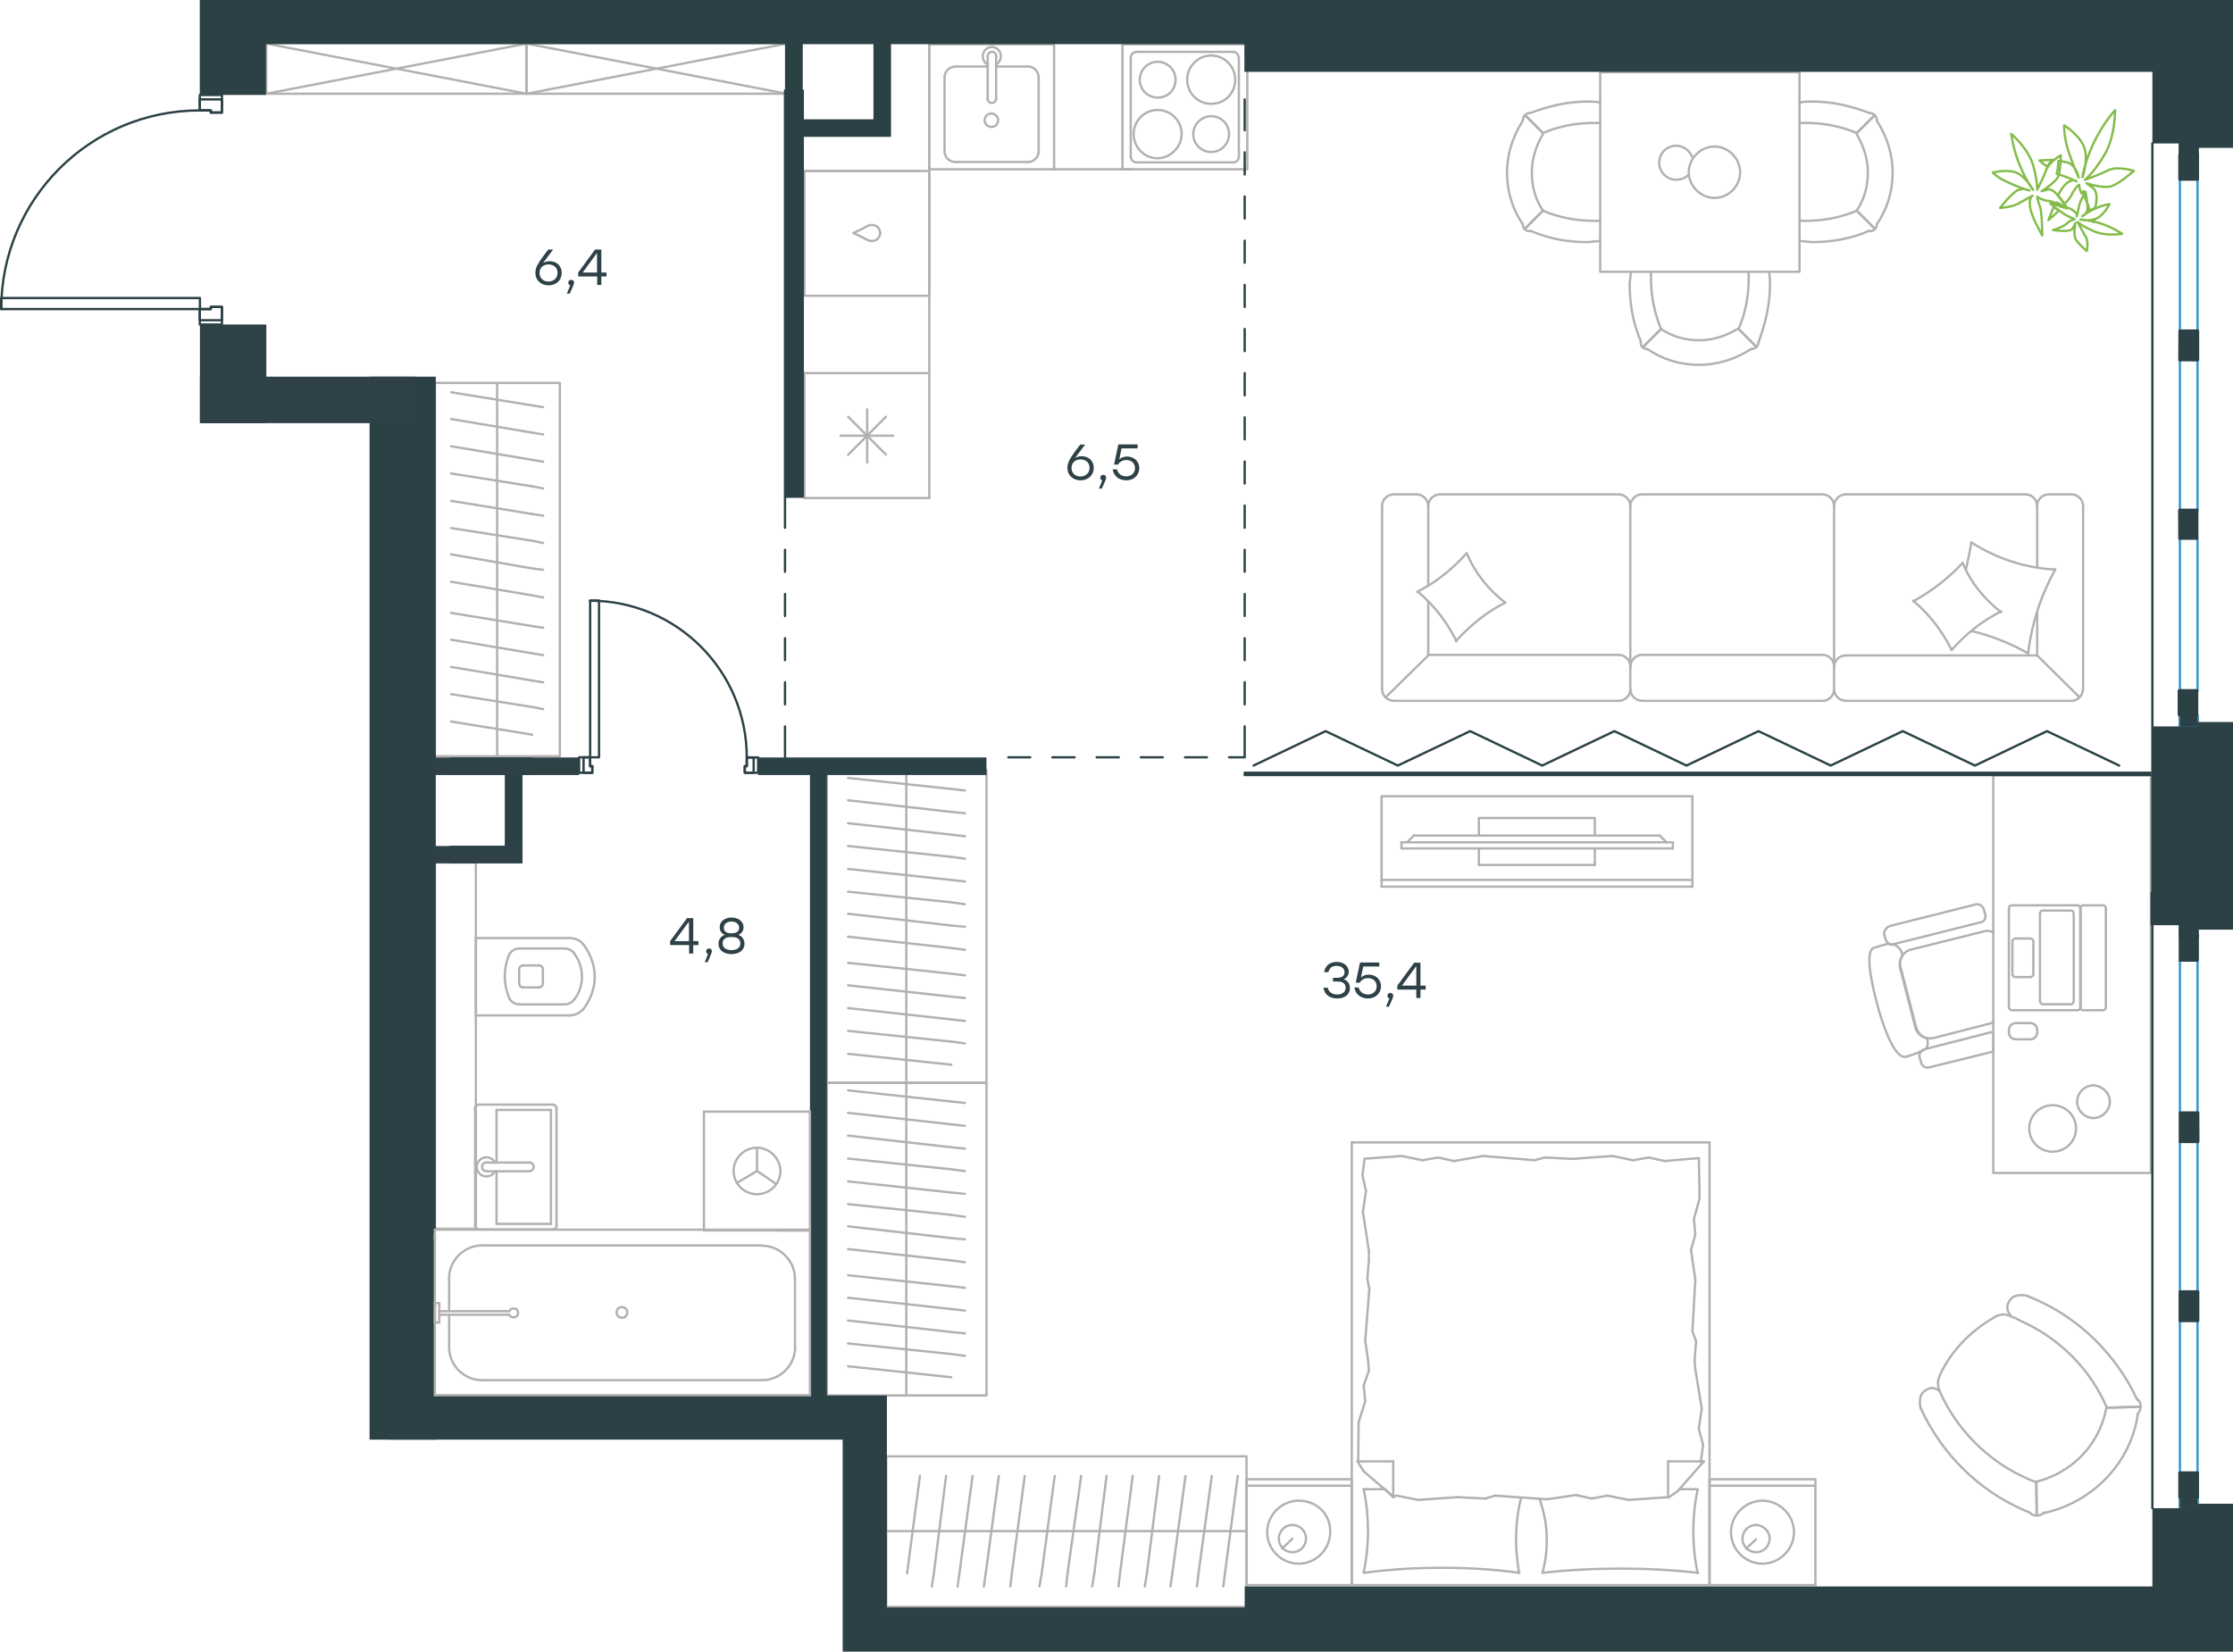 <?xml version="1.0" encoding="utf-8"?>
<!-- Generator: Adobe Illustrator 26.5.0, SVG Export Plug-In . SVG Version: 6.00 Build 0)  -->
<svg version="1.1" id="Слой_1" xmlns="http://www.w3.org/2000/svg" xmlns:xlink="http://www.w3.org/1999/xlink" x="0px" y="0px"
	 viewBox="0 0 1459.8 1080" style="enable-background:new 0 0 1459.8 1080;" xml:space="preserve">
<style type="text/css">
	.st0{fill:none;stroke:#B2B1B0;stroke-width:1.5;stroke-linecap:round;stroke-linejoin:round;stroke-miterlimit:22.926;}
	.st1{fill:none;stroke:#2C4146;stroke-width:1.5;stroke-linecap:round;stroke-linejoin:round;stroke-miterlimit:10;}
	.st2{fill:none;stroke:#3996D2;stroke-width:1.5;stroke-linecap:round;stroke-linejoin:round;stroke-miterlimit:10;}
	.st3{fill:none;stroke:#2C4146;stroke-width:1.5;stroke-linecap:round;stroke-linejoin:round;stroke-miterlimit:22.926;}
	.st4{fill:#2C4146;}
	.st5{fill-rule:evenodd;clip-rule:evenodd;fill:#2C4146;}
	.st6{fill:none;stroke:#84BC4A;stroke-width:1.5;stroke-linecap:round;stroke-linejoin:round;stroke-miterlimit:22.926;}
	.st7{fill:#2D4146;}
</style>
<g>
	<line class="st0" x1="311.1" y1="613" x2="311.1" y2="664"/>
	<g>
		<line class="st0" x1="372.1" y1="613.4" x2="311.1" y2="613.4"/>
		<line class="st0" x1="339.9" y1="656.8" x2="368.8" y2="656.8"/>
		<line class="st0" x1="368.8" y1="620.2" x2="339.9" y2="620.2"/>
		<line class="st0" x1="341.6" y1="645.7" x2="352.1" y2="645.7"/>
		<line class="st0" x1="352.1" y1="631.3" x2="341.6" y2="631.3"/>
		<line class="st0" x1="339.4" y1="634" x2="339.4" y2="642.9"/>
		<line class="st0" x1="311.1" y1="664" x2="372.1" y2="664"/>
		<line class="st0" x1="354.9" y1="642.9" x2="354.9" y2="634"/>
		<path class="st0" d="M381.6,659.6c4.4-6.1,7.2-13.3,7.2-20.5c0,0,0,0,0-0.6"/>
		<path class="st0" d="M339.4,642.9c0,1.7,1.1,2.8,2.8,2.8"/>
		<path class="st0" d="M333.3,653.5c1.7,2.2,3.9,3.3,6.6,3.3"/>
		<path class="st0" d="M352.1,645.7c1.7,0,2.8-1.1,2.8-2.8"/>
		<path class="st0" d="M375.5,653.5c3.3-4.4,5-9.4,5-15"/>
		<path class="st0" d="M354.9,634c0-1.7-1.1-2.8-2.8-2.8"/>
		<path class="st0" d="M342.1,631.3c-1.7,0-2.8,1.1-2.8,2.8"/>
		<path class="st0" d="M339.9,620.2c-2.8,0-5,1.1-6.6,3.3"/>
		<path class="st0" d="M333.3,623.5c-2.2,4.4-3.3,10-3.3,15s1.1,10,3.3,15"/>
		<path class="st0" d="M375.5,623.5c-1.7-2.2-3.9-3.3-6.6-3.3"/>
		<path class="st0" d="M388.8,638.9L388.8,638.9c0-7.8-2.8-15-7.2-21.1"/>
		<path class="st0" d="M372.1,664c3.9,0,7.2-1.7,9.4-4.4"/>
		<path class="st0" d="M381.6,617.8c-2.2-2.8-5.5-4.4-9.4-4.4"/>
		<path class="st0" d="M380.4,638.5L380.4,638.5c0-5.5-1.7-10.5-5-15"/>
		<path class="st0" d="M368.8,656.8c2.8,0,5-1.1,6.6-3.3"/>
	</g>
	<rect x="284.3" y="564" class="st0" width="26.8" height="239.5"/>
</g>
<g>
	<path class="st0" d="M1341.9,722.7c-8.4,0-15.3,6.8-15.3,15.2s6.8,15.2,15.3,15.2c8.4,0,15.3-6.8,15.3-15.2
		S1350.4,722.7,1341.9,722.7z"/>
	<path class="st0" d="M1379.3,720.4c0,5.7-5,10.7-10.7,10.7s-10.7-5-10.7-10.7s5-10.7,10.7-10.7
		C1374.4,710.1,1379.3,714.7,1379.3,720.4z"/>
	<path class="st0" d="M1302.4,668.9l-38.5,9.9c-5.3,1.1-10.7-1.9-11.8-7.2l-9.9-38.5c-1.1-5.3,1.9-11,7.2-12.2l47.3-11.8
		c2.3-0.8,4.2-0.4,6.1,0.4"/>
	<path class="st0" d="M1235.2,605.6l56.1-14.1c2.3-0.8,5,0.8,5.7,3.4l0.8,3c0.8,2.7-0.8,5-3.4,5.3l-56.1,14.1
		c-2.7,0.8-5-0.8-5.7-3.4l-0.8-3C1231.4,609,1232.9,606.8,1235.2,605.6z"/>
	<path class="st0" d="M1258.5,686l44.6-11.4v13l-41.6,10.3c-2.7,0.8-5-0.8-5.7-3.4l-0.8-3C1254.3,689.4,1255.4,687.1,1258.5,686z"/>
	<path class="st0" d="M1225.3,619.7l9.2-2.7c0.8,0.8,2.3,0.8,4.2,0.8c1.5,0.8,3.4,2.3,4.2,4.2c0,0,0.4,0.8,0.8,2.7
		c-1.5,2.7-2.3,5-1.1,8l9.9,38.5c0.8,3.4,3.8,7.2,7,7.6c1.1,1.7,1.1,6.3-0.9,7.2c-5.6,2.8-5.9,3.1-12.6,5
		c-8.3,2.1-16.8-26.9-17.9-31.2C1226.8,655.3,1217.2,621.7,1225.3,619.7z"/>
	<path class="st0" d="M1361.8,592h13c1.1,0,1.9,1.1,1.9,1.9v64.8c0,1.1-1.1,1.9-1.9,1.9h-13c-1.1,0-1.9-1.1-1.9-1.9v-64.8
		C1359.9,592.8,1361,592,1361.8,592z"/>
	<path class="st0" d="M1335.5,595.4h18.3c1.1,0,1.9,1.1,1.9,1.9v57.5c0,1.1-1.1,1.9-1.9,1.9h-18.3c-1.1,0-1.9-1.1-1.9-1.9v-57.5
		C1333.9,596.2,1334.3,595.4,1335.5,595.4z"/>
	<path class="st0" d="M1317.5,613.7h9.9c1.1,0,1.9,1.1,1.9,1.9V637c0,1.1-1.1,1.9-1.9,1.9h-9.9c-1.1,0-1.9-1.1-1.9-1.9v-21.7
		C1315.6,614.5,1316.8,613.7,1317.5,613.7z"/>
	<path class="st0" d="M1315.2,592h43.1c1.1,0,1.9,1.1,1.9,1.9v64.8c0,1.1-1.1,1.9-1.9,1.9h-43.1c-1.1,0-1.9-1.1-1.9-1.9v-64.8
		C1313.3,592.8,1314.1,592,1315.2,592z"/>
	<rect x="1303.1" y="506.9" class="st0" width="103" height="260.1"/>
	<path class="st0" d="M1331.8,673.5v1.6c0,2.5-2,4.5-4.5,4.5h-9.5c-2.5,0-4.5-2-4.5-4.5v-1.6c0-2.5,2-4.5,4.5-4.5h9.5
		C1329.8,669,1331.8,671,1331.8,673.5z"/>
</g>
<g>
	<line class="st0" x1="579.4" y1="1001.2" x2="675.7" y2="1001.2"/>
	<line class="st0" x1="660.5" y1="1037.4" x2="661.5" y2="1028.8"/>
	<line class="st0" x1="661.5" y1="1028.8" x2="669.9" y2="965.1"/>
	<line class="st0" x1="643.2" y1="1037.4" x2="644.4" y2="1028.8"/>
	<line class="st0" x1="644.4" y1="1028.8" x2="653" y2="965.1"/>
	<line class="st0" x1="626" y1="1037.4" x2="627.2" y2="1028.8"/>
	<line class="st0" x1="627.2" y1="1028.8" x2="635.8" y2="965.1"/>
	<line class="st0" x1="609.2" y1="1037.4" x2="610.5" y2="1028.8"/>
	<line class="st0" x1="610.5" y1="1028.8" x2="618.5" y2="965.1"/>
	<line class="st0" x1="593" y1="1028.8" x2="601.4" y2="965.1"/>
	<rect x="579.4" y="952.3" class="st0" width="235.5" height="98.4"/>
	<line class="st0" x1="675.7" y1="1001.2" x2="815" y2="1001.2"/>
	<line class="st0" x1="799.7" y1="1037.4" x2="800.8" y2="1028.8"/>
	<line class="st0" x1="800.8" y1="1028.8" x2="809.2" y2="965.1"/>
	<line class="st0" x1="782.5" y1="1037.4" x2="783.5" y2="1028.8"/>
	<line class="st0" x1="783.5" y1="1028.8" x2="792.2" y2="965.1"/>
	<line class="st0" x1="765.2" y1="1037.4" x2="766.4" y2="1028.8"/>
	<line class="st0" x1="766.4" y1="1028.8" x2="775" y2="965.1"/>
	<line class="st0" x1="748.4" y1="1037.4" x2="749.8" y2="1028.8"/>
	<line class="st0" x1="749.8" y1="1028.8" x2="757.8" y2="965.1"/>
	<line class="st0" x1="731.2" y1="1037.4" x2="732.2" y2="1028.8"/>
	<line class="st0" x1="732.2" y1="1028.8" x2="740.5" y2="965.1"/>
	<line class="st0" x1="714" y1="1037.4" x2="715.4" y2="1028.8"/>
	<line class="st0" x1="715.4" y1="1028.8" x2="723.4" y2="965.1"/>
	<line class="st0" x1="697" y1="1037.4" x2="697.9" y2="1028.8"/>
	<line class="st0" x1="697.9" y1="1028.8" x2="706.8" y2="965.1"/>
	<line class="st0" x1="681" y1="1028.8" x2="689.5" y2="965.1"/>
	<line class="st0" x1="679.5" y1="1037.4" x2="681" y2="1028.8"/>
</g>
<g>
	<line class="st0" x1="883.7" y1="1036.5" x2="815" y2="1036.5"/>
	<line class="st0" x1="815" y1="967.3" x2="883.7" y2="967.3"/>
	<line class="st0" x1="883.7" y1="967.3" x2="883.7" y2="1036.5"/>
	<line class="st0" x1="815" y1="1036.5" x2="815" y2="967.3"/>
	<line class="st0" x1="844.9" y1="1006.1" x2="838.2" y2="1012.6"/>
	<line class="st0" x1="815" y1="971.5" x2="883.7" y2="971.5"/>
	<path class="st0" d="M849,981.3c-11.2,0-20.6,9.4-20.6,20.6c0,11.2,9.3,20.6,20.6,20.6c11.2,0,20.6-9.4,20.6-20.6
		C870,990.2,860.8,981.3,849,981.3z"/>
	<path class="st0" d="M844.9,997.2c-5.1,0-8.9,4.2-8.9,8.9c0,5.1,4.2,8.9,8.9,8.9c5.1,0,8.9-4.2,8.9-8.9
		C853.8,1001.4,850,997.2,844.9,997.2z"/>
	<line class="st0" x1="1117.6" y1="1036.5" x2="883.7" y2="1036.5"/>
	<line class="st0" x1="1097.9" y1="973.8" x2="1109.8" y2="973.8"/>
	<line class="st0" x1="910.8" y1="979" x2="910.8" y2="955.6"/>
	<line class="st0" x1="905.5" y1="973.8" x2="910.8" y2="979"/>
	<line class="st0" x1="1117.6" y1="747" x2="1117.6" y2="1036.5"/>
	<line class="st0" x1="887.4" y1="955.6" x2="910.8" y2="955.6"/>
	<line class="st0" x1="883.7" y1="1036.5" x2="883.7" y2="747"/>
	<line class="st0" x1="1113.9" y1="955.6" x2="1096.6" y2="975.2"/>
	<line class="st0" x1="1096.6" y1="975.2" x2="1090.5" y2="979.4"/>
	<line class="st0" x1="891.5" y1="973.8" x2="905.2" y2="973.8"/>
	<line class="st0" x1="1090.5" y1="979" x2="1090.5" y2="955.6"/>
	<line class="st0" x1="911.2" y1="979" x2="891.5" y2="962.1"/>
	<line class="st0" x1="891.5" y1="962.1" x2="887.4" y2="955.6"/>
	<line class="st0" x1="1113.9" y1="955.6" x2="1090.5" y2="955.6"/>
	<line class="st0" x1="1009.8" y1="756.9" x2="1027.9" y2="757.8"/>
	<line class="st0" x1="950.5" y1="759.2" x2="969.5" y2="755.9"/>
	<line class="st0" x1="929.9" y1="758.7" x2="940.2" y2="756.9"/>
	<line class="st0" x1="940.2" y1="756.9" x2="950.5" y2="759.2"/>
	<line class="st0" x1="1003.2" y1="758.7" x2="1009.8" y2="756.9"/>
	<line class="st0" x1="969.5" y1="755.9" x2="1003.2" y2="758.7"/>
	<line class="st0" x1="892" y1="757.7" x2="916.4" y2="755.9"/>
	<line class="st0" x1="916.4" y1="755.9" x2="929.9" y2="758.7"/>
	<line class="st0" x1="1088.2" y1="759.2" x2="1110.6" y2="757.3"/>
	<line class="st0" x1="1067.6" y1="758.7" x2="1077.9" y2="756.9"/>
	<line class="st0" x1="1077.9" y1="756.9" x2="1088.2" y2="759.2"/>
	<line class="st0" x1="1027.9" y1="757.8" x2="1054.1" y2="755.9"/>
	<line class="st0" x1="1054.1" y1="755.9" x2="1067.6" y2="758.7"/>
	<line class="st0" x1="1117.6" y1="747" x2="883.7" y2="747"/>
	<path class="st0" d="M1008.4,1028.5c16.8-1.9,33.6-2.8,50.9-2.8c16.8,0,34.1,0.9,50.9,2.8"/>
	<path class="st0" d="M1006.4,980c3.3,9.4,4.8,17.6,4.8,27.5c0,7-0.9,14-2.8,20.6"/>
	<path class="st0" d="M1109.8,1028.5c-1.9-8.9-2.8-18.2-2.8-27.1c0-9.4,0.9-18.2,2.8-27.1"/>
	<path class="st0" d="M993,1028.5c-0.9-7-1.9-14-1.9-20.6c0-9.8,0.9-19.2,3.3-28.5"/>
	<line class="st0" x1="894.9" y1="896.2" x2="894.4" y2="889.7"/>
	<line class="st0" x1="892.5" y1="916.3" x2="891.5" y2="906"/>
	<line class="st0" x1="891.5" y1="906" x2="894.9" y2="896.2"/>
	<line class="st0" x1="887.9" y1="955.6" x2="888.2" y2="929.9"/>
	<line class="st0" x1="888.2" y1="929.9" x2="892.5" y2="916.3"/>
	<line class="st0" x1="893.9" y1="836.3" x2="894.9" y2="823.7"/>
	<line class="st0" x1="894.4" y1="889.7" x2="892.5" y2="876.6"/>
	<line class="st0" x1="895.2" y1="842.9" x2="893.9" y2="836.3"/>
	<line class="st0" x1="892.5" y1="876.6" x2="895.2" y2="842.9"/>
	<line class="st0" x1="894.9" y1="823.7" x2="894.9" y2="818.1"/>
	<line class="st0" x1="893" y1="778.8" x2="890.7" y2="768.5"/>
	<line class="st0" x1="890.7" y1="768.5" x2="892" y2="758.3"/>
	<line class="st0" x1="894.9" y1="818.1" x2="891" y2="792.4"/>
	<line class="st0" x1="891" y1="792.4" x2="893" y2="778.8"/>
	<line class="st0" x1="1105.5" y1="817.2" x2="1106.4" y2="823.7"/>
	<line class="st0" x1="1107.4" y1="797.1" x2="1108.3" y2="807.4"/>
	<line class="st0" x1="1108.3" y1="807.4" x2="1105.5" y2="817.2"/>
	<line class="st0" x1="1110.6" y1="757.3" x2="1111.1" y2="783.5"/>
	<line class="st0" x1="1111.1" y1="783.5" x2="1107.4" y2="797.1"/>
	<line class="st0" x1="1108.8" y1="877" x2="1107.8" y2="889.7"/>
	<line class="st0" x1="1106.4" y1="823.7" x2="1108.3" y2="836.8"/>
	<line class="st0" x1="1106.4" y1="870.5" x2="1108.8" y2="877"/>
	<line class="st0" x1="1108.3" y1="836.8" x2="1106.4" y2="870.5"/>
	<line class="st0" x1="1107.8" y1="889.7" x2="1108.3" y2="895.3"/>
	<line class="st0" x1="1112" y1="955.1" x2="1112" y2="956.1"/>
	<line class="st0" x1="1110.6" y1="934.5" x2="1113.4" y2="944.8"/>
	<line class="st0" x1="1113.4" y1="944.8" x2="1112" y2="955.1"/>
	<line class="st0" x1="1108.3" y1="895.3" x2="1112.5" y2="921"/>
	<line class="st0" x1="1112.5" y1="921" x2="1110.6" y2="934.5"/>
	<path class="st0" d="M891.5,1028.5c16.8-2.3,33.6-3.3,50.9-3.3c16.8,0,34.1,0.9,50.9,3.3"/>
	<path class="st0" d="M891.5,973.8c1.9,8.9,2.8,18.2,2.8,27.1c0,9.4-0.9,18.2-2.8,27.1"/>
	<line class="st0" x1="971" y1="979.9" x2="952.8" y2="979"/>
	<line class="st0" x1="1030.3" y1="977.6" x2="1011.2" y2="980.4"/>
	<line class="st0" x1="1050.8" y1="978" x2="1040.5" y2="979.9"/>
	<line class="st0" x1="1040.5" y1="979.9" x2="1030.3" y2="977.6"/>
	<line class="st0" x1="977.5" y1="978" x2="971" y2="979.9"/>
	<line class="st0" x1="1011.2" y1="980.4" x2="977.5" y2="978"/>
	<line class="st0" x1="1090.5" y1="979" x2="1064.8" y2="980.8"/>
	<line class="st0" x1="1064.8" y1="980.8" x2="1050.8" y2="978"/>
	<line class="st0" x1="913" y1="978" x2="910.8" y2="978.5"/>
	<line class="st0" x1="952.8" y1="979" x2="927" y2="980.8"/>
	<line class="st0" x1="927" y1="980.8" x2="913" y2="978"/>
	<line class="st0" x1="1186.8" y1="1036.5" x2="1117.6" y2="1036.5"/>
	<line class="st0" x1="1117.6" y1="967.3" x2="1186.8" y2="967.3"/>
	<line class="st0" x1="1186.8" y1="967.7" x2="1186.8" y2="1036.5"/>
	<line class="st0" x1="1117.6" y1="1036.5" x2="1117.6" y2="967.7"/>
	<line class="st0" x1="1148" y1="1006.6" x2="1141.5" y2="1012.6"/>
	<line class="st0" x1="1117.6" y1="971.5" x2="1186.8" y2="971.5"/>
	<path class="st0" d="M1152.2,981.3c-11.2,0-20.6,9.4-20.6,20.6c0,11.2,9.3,20.6,20.6,20.6c11.2,0,20.6-9.4,20.6-20.6
		S1163.4,981.3,1152.2,981.3z"/>
	<path class="st0" d="M1148,997.2c-5.1,0-8.9,4.2-8.9,8.9c0,5.1,4.2,8.9,8.9,8.9c5.1,0,8.9-4.2,8.9-8.9S1152.8,997.2,1148,997.2z"/>
</g>
<g>
	<g>
		<line class="st0" x1="903.2" y1="575.4" x2="1106.4" y2="575.4"/>
		<polyline class="st0" points="1106.4,579.8 1106.4,520.7 903.2,520.7 903.2,579.8 		"/>
		<line class="st0" x1="903.2" y1="579.8" x2="1106.4" y2="579.8"/>
	</g>
	<g>
		<polyline class="st0" points="1042.6,546.4 1042.6,534.9 966.8,534.9 966.8,546.4 		"/>
		<line class="st0" x1="966.8" y1="554.8" x2="966.8" y2="565.6"/>
		<line class="st0" x1="966.8" y1="565.6" x2="1042.6" y2="565.6"/>
		<line class="st0" x1="1042.6" y1="565.6" x2="1042.6" y2="554.8"/>
		<line class="st0" x1="916.2" y1="554.8" x2="916.2" y2="550.8"/>
		<line class="st0" x1="1085.1" y1="546.4" x2="1089.5" y2="550.8"/>
		<line class="st0" x1="919.9" y1="550.8" x2="924.2" y2="546.4"/>
		<line class="st0" x1="1093.6" y1="550.8" x2="916.2" y2="550.8"/>
		<line class="st0" x1="916.2" y1="554.8" x2="1093.6" y2="554.8"/>
		<line class="st0" x1="1093.6" y1="554.8" x2="1093.6" y2="550.8"/>
		<line class="st0" x1="924.2" y1="546.4" x2="1085.1" y2="546.4"/>
	</g>
</g>
<g>
	<line class="st0" x1="592.5" y1="708.1" x2="592.5" y2="624.5"/>
	<line class="st0" x1="630.8" y1="637.8" x2="621.9" y2="636.7"/>
	<line class="st0" x1="621.9" y1="636.7" x2="554.4" y2="629.6"/>
	<line class="st0" x1="630.8" y1="652.6" x2="621.9" y2="651.7"/>
	<line class="st0" x1="621.9" y1="651.7" x2="554.4" y2="644.3"/>
	<line class="st0" x1="630.8" y1="667.6" x2="621.9" y2="666.6"/>
	<line class="st0" x1="621.9" y1="666.6" x2="554.4" y2="659.2"/>
	<line class="st0" x1="630.8" y1="682.3" x2="621.9" y2="681.1"/>
	<line class="st0" x1="621.9" y1="681.1" x2="554.4" y2="674.1"/>
	<line class="st0" x1="621.9" y1="696.2" x2="554.4" y2="689.1"/>
	<rect x="540.6" y="503.6" class="st0" width="104.3" height="204.5"/>
	<line class="st0" x1="592.5" y1="624.5" x2="592.5" y2="503.6"/>
	<line class="st0" x1="630.8" y1="516.9" x2="621.9" y2="515.9"/>
	<line class="st0" x1="621.9" y1="515.9" x2="554.4" y2="508.7"/>
	<line class="st0" x1="630.8" y1="531.8" x2="621.9" y2="530.9"/>
	<line class="st0" x1="621.9" y1="530.9" x2="554.4" y2="523.3"/>
	<line class="st0" x1="630.8" y1="546.8" x2="621.9" y2="545.8"/>
	<line class="st0" x1="621.9" y1="545.8" x2="554.4" y2="538.3"/>
	<line class="st0" x1="630.8" y1="561.5" x2="621.9" y2="560.3"/>
	<line class="st0" x1="621.9" y1="560.3" x2="554.4" y2="553.2"/>
	<line class="st0" x1="630.8" y1="576.4" x2="621.9" y2="575.4"/>
	<line class="st0" x1="621.9" y1="575.4" x2="554.4" y2="568.2"/>
	<line class="st0" x1="630.8" y1="591.3" x2="621.9" y2="590"/>
	<line class="st0" x1="621.9" y1="590" x2="554.4" y2="583.1"/>
	<line class="st0" x1="630.8" y1="606" x2="621.9" y2="605.2"/>
	<line class="st0" x1="621.9" y1="605.2" x2="554.4" y2="597.5"/>
	<line class="st0" x1="621.9" y1="619.9" x2="554.4" y2="612.5"/>
	<line class="st0" x1="630.8" y1="621.1" x2="621.9" y2="619.9"/>
</g>
<g>
	<line class="st0" x1="592.5" y1="912.5" x2="592.5" y2="828.9"/>
	<line class="st0" x1="630.8" y1="842.1" x2="621.9" y2="841.1"/>
	<line class="st0" x1="621.9" y1="841.1" x2="554.4" y2="833.9"/>
	<line class="st0" x1="630.8" y1="857" x2="621.9" y2="856"/>
	<line class="st0" x1="621.9" y1="856" x2="554.4" y2="848.6"/>
	<line class="st0" x1="630.8" y1="871.9" x2="621.9" y2="871"/>
	<line class="st0" x1="621.9" y1="871" x2="554.4" y2="863.5"/>
	<line class="st0" x1="630.8" y1="886.6" x2="621.9" y2="885.4"/>
	<line class="st0" x1="621.9" y1="885.4" x2="554.4" y2="878.5"/>
	<line class="st0" x1="621.9" y1="900.6" x2="554.4" y2="893.4"/>
	<rect x="540.6" y="708" class="st0" width="104.3" height="204.5"/>
	<line class="st0" x1="592.5" y1="828.9" x2="592.5" y2="708"/>
	<line class="st0" x1="630.8" y1="721.2" x2="621.9" y2="720.3"/>
	<line class="st0" x1="621.9" y1="720.3" x2="554.4" y2="713"/>
	<line class="st0" x1="630.8" y1="736.2" x2="621.9" y2="735.2"/>
	<line class="st0" x1="621.9" y1="735.2" x2="554.4" y2="727.7"/>
	<line class="st0" x1="630.8" y1="751.1" x2="621.9" y2="750.2"/>
	<line class="st0" x1="621.9" y1="750.2" x2="554.4" y2="742.6"/>
	<line class="st0" x1="630.8" y1="765.8" x2="621.9" y2="764.6"/>
	<line class="st0" x1="621.9" y1="764.6" x2="554.4" y2="757.6"/>
	<line class="st0" x1="630.8" y1="780.7" x2="621.9" y2="779.8"/>
	<line class="st0" x1="621.9" y1="779.8" x2="554.4" y2="772.5"/>
	<line class="st0" x1="630.8" y1="795.7" x2="621.9" y2="794.4"/>
	<line class="st0" x1="621.9" y1="794.4" x2="554.4" y2="787.4"/>
	<line class="st0" x1="630.8" y1="810.4" x2="621.9" y2="809.6"/>
	<line class="st0" x1="621.9" y1="809.6" x2="554.4" y2="801.9"/>
	<line class="st0" x1="621.9" y1="824.2" x2="554.4" y2="816.8"/>
	<line class="st0" x1="630.8" y1="825.4" x2="621.9" y2="824.2"/>
</g>
<g>
	<line class="st0" x1="325" y1="494.5" x2="325" y2="394.7"/>
	<line class="st0" x1="355.1" y1="410.5" x2="347.9" y2="409.4"/>
	<line class="st0" x1="347.9" y1="409.4" x2="294.9" y2="400.8"/>
	<line class="st0" x1="355.1" y1="428.4" x2="347.9" y2="427.2"/>
	<line class="st0" x1="347.9" y1="427.2" x2="294.9" y2="418.3"/>
	<line class="st0" x1="355.1" y1="446.2" x2="347.9" y2="445"/>
	<line class="st0" x1="347.9" y1="445" x2="294.9" y2="436.1"/>
	<line class="st0" x1="355.1" y1="463.7" x2="347.9" y2="462.3"/>
	<line class="st0" x1="347.9" y1="462.3" x2="294.9" y2="453.9"/>
	<line class="st0" x1="347.9" y1="480.4" x2="294.9" y2="471.8"/>
	<rect x="284.3" y="250.4" class="st0" width="81.7" height="244.1"/>
	<line class="st0" x1="325" y1="394.7" x2="325" y2="250.4"/>
	<line class="st0" x1="355.1" y1="266.2" x2="347.9" y2="265.1"/>
	<line class="st0" x1="347.9" y1="265.1" x2="294.9" y2="256.5"/>
	<line class="st0" x1="355.1" y1="284.1" x2="347.9" y2="282.9"/>
	<line class="st0" x1="347.9" y1="282.9" x2="294.9" y2="274"/>
	<line class="st0" x1="355.1" y1="301.9" x2="347.9" y2="300.7"/>
	<line class="st0" x1="347.9" y1="300.7" x2="294.9" y2="291.8"/>
	<line class="st0" x1="355.1" y1="319.4" x2="347.9" y2="318"/>
	<line class="st0" x1="347.9" y1="318" x2="294.9" y2="309.6"/>
	<line class="st0" x1="355.1" y1="337.2" x2="347.9" y2="336.1"/>
	<line class="st0" x1="347.9" y1="336.1" x2="294.9" y2="327.5"/>
	<line class="st0" x1="355.1" y1="355.1" x2="347.9" y2="353.6"/>
	<line class="st0" x1="347.9" y1="353.6" x2="294.9" y2="345.3"/>
	<line class="st0" x1="355.1" y1="372.6" x2="347.9" y2="371.7"/>
	<line class="st0" x1="347.9" y1="371.7" x2="294.9" y2="362.5"/>
	<line class="st0" x1="347.9" y1="389.3" x2="294.9" y2="380.4"/>
	<line class="st0" x1="355.1" y1="390.7" x2="347.9" y2="389.3"/>
</g>
<g>
	<line class="st0" x1="607.5" y1="244" x2="607.5" y2="325.7"/>
	<line class="st0" x1="566.9" y1="267.7" x2="566.9" y2="302.5"/>
	<line class="st0" x1="554.5" y1="297.3" x2="579.2" y2="272.5"/>
	<line class="st0" x1="554.5" y1="272.5" x2="579.2" y2="297.3"/>
	<line class="st0" x1="549.4" y1="284.9" x2="584" y2="284.9"/>
	<line class="st0" x1="607.5" y1="325.7" x2="525.9" y2="325.7"/>
	<line class="st0" x1="525.9" y1="244" x2="525.9" y2="325.7"/>
	<line class="st0" x1="607.5" y1="244" x2="525.9" y2="244"/>
</g>
<g>
	<rect x="607.5" y="29" class="st0" width="81.6" height="81.7"/>
	<line class="st0" x1="651.2" y1="64.5" x2="651.2" y2="37.1"/>
	<line class="st0" x1="645.7" y1="43.5" x2="624.2" y2="43.5"/>
	<line class="st0" x1="624.2" y1="105.9" x2="672.2" y2="105.9"/>
	<line class="st0" x1="672.2" y1="43.5" x2="651.2" y2="43.5"/>
	<line class="st0" x1="679" y1="99.1" x2="679" y2="50.4"/>
	<line class="st0" x1="645.7" y1="37.1" x2="645.7" y2="64.5"/>
	<line class="st0" x1="617.5" y1="50.4" x2="617.5" y2="99.1"/>
	<path class="st0" d="M651.2,64.5L651.2,64.5c0,1.6-1.2,2.8-2.8,2.8s-2.8-1.2-2.8-2.8"/>
	<path class="st0" d="M617.5,50.4c0-3.6,3.2-6.8,6.7-6.8"/>
	<path class="st0" d="M645.7,42.3c-2-1.2-3.2-3.2-3.2-5.6c0-3.2,2.8-6,5.9-6c3.2,0,5.9,2.8,5.9,6c0,2.4-1.2,4.4-3.2,5.6"/>
	<path class="st0" d="M679,99.1c0,3.6-3.2,6.8-6.7,6.8"/>
	<path class="st0" d="M672.2,43.5c3.6,0,6.7,3.2,6.7,6.8"/>
	<path class="st0" d="M624.2,105.9c-3.6,0-6.7-3.2-6.7-6.8"/>
	<path class="st0" d="M645.7,37.1v-0.4c0-1.6,1.2-2.8,2.8-2.8s2.8,1.2,2.8,2.8v0.4"/>
	<path class="st0" d="M652.5,78.6c0-2.4-2-4.4-4.4-4.4s-4.4,2-4.4,4.4s2,4.4,4.4,4.4C650.9,83,652.5,81,652.5,78.6z"/>
</g>
<g>
	<path class="st0" d="M768.5,52.1c0-6.5-5.2-11.7-11.7-11.7c-6.4,0-11.7,5.3-11.7,11.7c0,6.5,5.2,11.7,11.7,11.7
		S768.5,59,768.5,52.1z"/>
	<path class="st0" d="M772.5,87.7c0-8.5-6.8-15.8-15.7-15.8c-8.4,0-15.7,6.9-15.7,15.8c0,8.5,6.8,15.8,15.7,15.8
		C765.2,103.4,772.5,96.1,772.5,87.7z"/>
	<path class="st0" d="M803.5,87.7c0-6.5-5.2-11.7-11.7-11.7c-6.4,0-11.7,5.3-11.7,11.7c0,6.5,5.2,11.7,11.7,11.7
		C798.2,99.4,803.5,94.1,803.5,87.7z"/>
	<path class="st0" d="M807.5,52.1c0-8.5-6.8-15.8-15.7-15.8c-8.4,0-15.7,6.9-15.7,15.8c0,8.5,6.8,15.8,15.7,15.8
		S807.5,61,807.5,52.1z"/>
	<line class="st0" x1="739.2" y1="102.2" x2="739.2" y2="38"/>
	<line class="st0" x1="806.2" y1="106.2" x2="742.8" y2="106.2"/>
	<line class="st0" x1="809.9" y1="38" x2="809.9" y2="102.2"/>
	<line class="st0" x1="742.8" y1="33.9" x2="806.2" y2="33.9"/>
	<path class="st0" d="M809.9,102.2L809.9,102.2c0,2.4-1.6,4-3.6,4"/>
	<path class="st0" d="M739.2,38L739.2,38c0-2.4,1.6-4,3.6-4"/>
	<path class="st0" d="M742.8,106.2L742.8,106.2c-2,0-3.6-2-3.6-4"/>
	<path class="st0" d="M806.2,33.9L806.2,33.9c2,0,3.6,2,3.6,4"/>
	<rect x="733.8" y="29" class="st0" width="81.6" height="81.7"/>
</g>
<g>
	<rect x="525.9" y="111.8" class="st0" width="81.7" height="81.6"/>
	<line class="st0" x1="558" y1="152.4" x2="567.8" y2="157.2"/>
	<line class="st0" x1="567.8" y1="147.5" x2="558" y2="152.4"/>
	<path class="st0" d="M567.8,147.5c0.8-0.4,1.6-0.4,2.4-0.4c2.8,0,5.2,2.4,5.2,5.2"/>
	<path class="st0" d="M567.8,157.2c0.8,0.4,1.6,0.4,2.4,0.4c2.8,0,5.2-2.4,5.2-5.2"/>
</g>
<line class="st0" x1="607.5" y1="244" x2="607.5" y2="29"/>
<line class="st0" x1="601.4" y1="111.8" x2="525.9" y2="111.8"/>
<g>
	<rect x="1046.1" y="47.2" class="st0" width="130.3" height="130.5"/>
	<path class="st0" d="M1008.7,137.7c-5.1-7.4-7.3-16.2-7.3-25s2.9-17.6,7.3-25"/>
	<path class="st0" d="M1046.1,157.6c-2.9,0-5.9,0.7-8.8,0.7c-12.5,0-25-2.2-36.7-7.4"/>
	<path class="st0" d="M1000.7,73.8c11.7-4.4,24.2-7.4,36.7-7.4c2.9,0,5.9,0,8.8,0.7"/>
	<path class="st0" d="M1046.1,144.4c-1.5,0-2.9,0-4.4,0c-11,0-22.8-2.2-33-6.6"/>
	<path class="st0" d="M1008.7,87c10.3-4.4,21.3-6.6,33-6.6c1.5,0,2.9,0,4.4,0"/>
	<path class="st0" d="M995.5,146.6c-6.6-9.6-10.3-21.3-10.3-33.8c0-11.8,3.7-23.5,10.3-33.8"/>
	<line class="st0" x1="1008.7" y1="137.7" x2="997" y2="149.5"/>
	<line class="st0" x1="1008.7" y1="87" x2="997" y2="75.3"/>
	<line class="st0" x1="1008.7" y1="137.7" x2="997" y2="149.5"/>
	<line class="st0" x1="1008.7" y1="87" x2="997" y2="75.3"/>
	<path class="st0" d="M995.5,78.9c0-2.9,2.2-5.1,5.1-5.1"/>
	<path class="st0" d="M1000.6,151c-2.9,0.6-5.1-1.5-5.1-4.4"/>
	<path class="st0" d="M1213.8,137.7c5.1-7.4,7.3-16.2,7.3-25s-2.9-17.6-7.3-25"/>
	<path class="st0" d="M1176.4,157.6c2.9,0,5.9,0.7,8.8,0.7c12.5,0,25-2.2,36.7-7.4"/>
	<path class="st0" d="M1221.9,73.8c-11.7-4.4-24.2-7.4-36.7-7.4c-2.9,0-5.9,0-8.8,0.7"/>
	<path class="st0" d="M1176.4,144.4c1.5,0,2.9,0,4.4,0c11,0,22.8-2.2,33-6.6"/>
	<path class="st0" d="M1213.8,87c-10.3-4.4-21.3-6.6-33-6.6c-1.5,0-2.9,0-4.4,0"/>
	<path class="st0" d="M1227,146.6c6.6-9.6,10.3-21.3,10.3-33.8c0-11.8-3.7-23.5-10.3-33.8"/>
	<line class="st0" x1="1213.8" y1="137.7" x2="1225.6" y2="149.5"/>
	<line class="st0" x1="1213.8" y1="87" x2="1225.6" y2="75.3"/>
	<line class="st0" x1="1213.8" y1="137.7" x2="1225.6" y2="149.5"/>
	<line class="st0" x1="1213.8" y1="87" x2="1225.6" y2="75.3"/>
	<path class="st0" d="M1227,78.9c0-2.9-2.2-5.1-5.1-5.1"/>
	<path class="st0" d="M1221.9,151c2.9,0.6,5.1-1.5,5.1-4.4"/>
	<path class="st0" d="M1085.9,215.1c7.3,5.1,16.2,7.4,25,7.4s17.6-2.9,25-7.4"/>
	<path class="st0" d="M1066.1,177.6c0,2.9-0.7,5.9-0.7,8.8c0,12.5,2.2,25,7.3,36.8"/>
	<path class="st0" d="M1149.8,223.2c4.4-11.8,7.3-24.3,7.3-36.8c0-2.9,0-5.9-0.7-8.8"/>
	<path class="st0" d="M1079.3,177.6c0,1.5,0,2.9,0,4.4c0,11,2.2,22.8,6.6,33.1"/>
	<path class="st0" d="M1136.6,215.1c4.4-10.3,6.6-21.3,6.6-33.1c0-1.5,0-2.9,0-4.4"/>
	<path class="st0" d="M1077.1,228.3c9.5,6.6,21.3,10.3,33.8,10.3c11.7,0,23.5-3.7,33.8-10.3"/>
	<line class="st0" x1="1085.9" y1="215.1" x2="1074.1" y2="226.9"/>
	<line class="st0" x1="1136.6" y1="215.1" x2="1148.3" y2="226.9"/>
	<line class="st0" x1="1085.9" y1="215.1" x2="1074.1" y2="226.9"/>
	<line class="st0" x1="1136.6" y1="215.1" x2="1148.3" y2="226.9"/>
	<path class="st0" d="M1144.6,228.3c2.9,0,5.1-2.2,5.1-5.1"/>
	<path class="st0" d="M1072.7,223.2c-0.6,2.9,1.5,5.1,4.4,5.1"/>
	<path class="st0" d="M1137.6,112.6c0-9-7.8-16.8-16.8-16.8s-16.8,7.8-16.8,16.8s7.8,16.8,16.8,16.8
		C1130.3,129.4,1137.6,121.6,1137.6,112.6z"/>
	<path class="st0" d="M1104,114.2c-2,2.1-4.9,3.3-8.2,3.3c-6.1,0-11.1-4.9-11.1-11.1s4.9-11.1,11.1-11.1c4.9,0,9,3.3,10.7,7.8"/>
</g>
<g>
	<rect x="174.1" y="28" class="st0" width="170.1" height="33.3"/>
	<line class="st0" x1="174.1" y1="61.3" x2="344.2" y2="28.5"/>
	<line class="st0" x1="174.1" y1="28.5" x2="344.2" y2="61.3"/>
</g>
<g>
	<rect x="344.2" y="28" class="st0" width="170.1" height="33.3"/>
	<line class="st0" x1="344.2" y1="61.3" x2="514.2" y2="28.5"/>
	<line class="st0" x1="344.2" y1="28.5" x2="514.2" y2="61.3"/>
</g>
<line class="st0" x1="689" y1="110.7" x2="741" y2="110.7"/>
<g>
	<path class="st0" d="M1303.6,861.4c3.5-2.1,7.2-2.4,10.6-0.9"/>
	<path class="st0" d="M1267.8,900c7.4-16.4,20.2-29.5,35.8-38.5"/>
	<path class="st0" d="M1326,847.7c1.2,0.7,2.6,0.9,3.8,1.6c29.9,12.9,53.7,36.6,67.5,66.2"/>
	<path class="st0" d="M1314.2,860.6c2.1,0.8,4.2,1.6,6.3,2.9c25.6,11.3,46,31.6,56.9,57.1"/>
	<path class="st0" d="M1268,909.5c-1.3-3.3-1.5-6.3-0.1-9.5"/>
	<path class="st0" d="M1327.2,989.2c-1.2-0.7-2.6-0.9-3.8-1.6c-29.9-12.9-53.7-36.6-67.5-66.2"/>
	<path class="st0" d="M1331.2,969.1c-2.1-0.8-4.3-1.2-6.4-2.5c-25.2-11.2-45.6-31.6-56.9-57.1"/>
	<path class="st0" d="M1377,920.5c-0.9,4.8-2.1,9.1-4.2,13.7c-7.7,17.7-23.5,30.3-41.9,34.8"/>
	<path class="st0" d="M1397.5,924.6c-0.7,6.7-2.8,13.1-5.2,19c-10,23.2-31.1,40.3-56.1,45.8"/>
	<line class="st0" x1="1331.2" y1="969.1" x2="1331.5" y2="990.9"/>
	<line class="st0" x1="1377" y1="920.5" x2="1399.3" y2="919.9"/>
	<line class="st0" x1="1377" y1="920.5" x2="1399.3" y2="919.9"/>
	<line class="st0" x1="1331.2" y1="969.1" x2="1331.5" y2="990.9"/>
	<path class="st0" d="M1336.3,989c-1.7,2-5,2.7-7.5,1.4c-0.9-0.2-1.2-0.7-2-1.3"/>
	<path class="st0" d="M1397.4,915c2,1.7,2.7,5,1.4,7.5c-0.2,0.9-0.7,1.2-1.3,2"/>
	<path class="st0" d="M1255.9,921.4c-1.2-2.3-1.3-8.5,1.2-10.9c2.6-2.4,6.2-4.5,10.9-1"/>
	<path class="st0" d="M1326,847.7c-2.3-1.2-8.5-1.3-10.9,1.2c-2.4,2.6-4.5,6.2-1,10.9"/>
</g>
<g>
	<line class="st0" x1="1361.8" y1="450.7" x2="1361.8" y2="330.8"/>
	<line class="st0" x1="1191.5" y1="323.3" x2="1073.3" y2="323.3"/>
	<line class="st0" x1="1058.3" y1="323.3" x2="941.2" y2="323.3"/>
	<line class="st0" x1="911" y1="458.3" x2="1058.3" y2="458.3"/>
	<line class="st0" x1="1354.2" y1="323.3" x2="1339.2" y2="323.3"/>
	<line class="st0" x1="1331.8" y1="330.8" x2="1331.8" y2="371.2"/>
	<line class="st0" x1="1331.8" y1="428.6" x2="1206.5" y2="428.6"/>
	<line class="st0" x1="933.7" y1="428.6" x2="933.7" y2="393.6"/>
	<line class="st0" x1="926" y1="323.3" x2="911" y2="323.3"/>
	<line class="st0" x1="903.5" y1="330.8" x2="903.5" y2="450.7"/>
	<line class="st0" x1="1359.2" y1="455.7" x2="1331.8" y2="428.6"/>
	<line class="st0" x1="933.7" y1="428.6" x2="905.8" y2="456"/>
	<line class="st0" x1="1199" y1="435.7" x2="1199" y2="450.7"/>
	<line class="st0" x1="1065.8" y1="330.8" x2="1065.8" y2="435.7"/>
	<line class="st0" x1="1199" y1="330.8" x2="1199" y2="435.7"/>
	<line class="st0" x1="1065.8" y1="435.7" x2="1065.8" y2="450.7"/>
	<line class="st0" x1="1324.2" y1="323.3" x2="1206.5" y2="323.3"/>
	<line class="st0" x1="1206.5" y1="458.3" x2="1354.2" y2="458.3"/>
	<line class="st0" x1="1191.5" y1="428.2" x2="1073.3" y2="428.2"/>
	<line class="st0" x1="1073.3" y1="458.3" x2="1191.5" y2="458.3"/>
	<line class="st0" x1="1058.3" y1="428.2" x2="933.7" y2="428.2"/>
	<line class="st0" x1="933.7" y1="383" x2="933.7" y2="330.8"/>
	<line class="st0" x1="1331.8" y1="401.1" x2="1331.8" y2="428.6"/>
	<path class="st0" d="M1354.2,458.3c4,0,7.5-3.5,7.5-7.5"/>
	<path class="st0" d="M903.5,450.7c0,4,3.5,7.5,7.5,7.5"/>
	<path class="st0" d="M941.2,323.3c-4,0-7.5,3.5-7.5,7.5"/>
	<path class="st0" d="M1361.8,330.8c0-4-3.5-7.5-7.5-7.5"/>
	<path class="st0" d="M1339.2,323.3c-4,0-7.5,3.5-7.5,7.5"/>
	<path class="st0" d="M1331.8,330.8c0-4-3.5-7.5-7.5-7.5"/>
	<path class="st0" d="M1073.3,323.3c-4,0-7.5,3.5-7.5,7.5"/>
	<path class="st0" d="M1199,330.8c0-4-3.5-7.5-7.5-7.5"/>
	<path class="st0" d="M1206.5,323.3c-4,0-7.5,3.5-7.5,7.5"/>
	<path class="st0" d="M933.7,330.8c0-4-3.5-7.5-7.5-7.5"/>
	<path class="st0" d="M911,323.3c-4,0-7.5,3.5-7.5,7.5"/>
	<path class="st0" d="M1206.5,428.6c-4,0-7.5,3.5-7.5,7.5"/>
	<path class="st0" d="M1199,450.7c0,4,3.5,7.5,7.5,7.5"/>
	<path class="st0" d="M1199,435.7c0-4-3.5-7.5-7.5-7.5"/>
	<path class="st0" d="M1191.5,458.3c4,0,7.5-3.5,7.5-7.5"/>
	<path class="st0" d="M1073.3,428.2c-4,0-7.5,3.7-7.5,8"/>
	<path class="st0" d="M1065.8,450.7c0,4,3.5,7.5,7.5,7.5"/>
	<path class="st0" d="M1065.8,435.7c0-4-3.5-7.5-7.5-7.5"/>
	<path class="st0" d="M1058.3,458.3c4,0,7.5-3.5,7.5-7.5"/>
	<path class="st0" d="M926.5,387c12.4-6.2,23-15,32.3-25.2"/>
	<path class="st0" d="M958.9,361.8c5.3,12.8,14.2,23.9,25.2,32.3"/>
	<path class="st0" d="M984,394.1c-12.4,6.2-23,15-32.3,25.2"/>
	<path class="st0" d="M952.2,419.3c-6.2-12.4-14.6-23.5-25.2-32.3"/>
	<path class="st0" d="M1250.8,393.2c11.9-6.6,23-15,32.3-25.2"/>
	<path class="st0" d="M1283,368c5.3,12.8,14.2,23.9,25.2,32.3"/>
	<path class="st0" d="M1308.2,399.8c-12.4,6.2-23,14.6-32.3,25.2"/>
	<path class="st0" d="M1275.9,425.1c-6.2-12.4-14.6-23.5-25.2-32.3"/>
	<path class="st0" d="M1285.2,372.4c1.3-5.8,2.7-12,3.5-17.7"/>
	<path class="st0" d="M1288.8,354.7c16.4,10.6,35.4,16.8,54.9,17.7"/>
	<path class="st0" d="M1343.6,372.4c-9.3,16.8-15.5,35.4-17.7,54.9"/>
	<path class="st0" d="M1325.9,427.3c-11.5-6.6-23.9-11.5-36.7-14.6"/>
	<path class="st0" d="M1065.8,330.8c0-4-3.5-7.5-7.5-7.5"/>
</g>
<path class="st1" d="M1436.6,978.9l-11.5,7.2v-7.2H1436.6z M1436.6,986.2V979l-11.5,7.2H1436.6z"/>
<path class="st1" d="M1436.6,612.2V605l-11.6,7.2H1436.6z M1425.1,612.2l11.6-7.2h-11.6V612.2z"/>
<path class="st1" d="M1436.6,605l-11.5,7.2V605H1436.6z M1436.6,612.2V605l-11.5,7.2H1436.6z"/>
<line class="st1" x1="1436.6" y1="612.2" x2="1436.6" y2="628.1"/>
<path class="st1" d="M1436.6,612.2"/>
<path class="st1" d="M1436.6,467.8l-11.5,7.2v-7.2H1436.6z M1436.6,475v-7.2l-11.5,7.2H1436.6z"/>
<path class="st1" d="M1436.6,101.1v-7.2l-11.6,7.2H1436.6z M1425.1,101.1l11.6-7.2h-11.6V101.1z"/>
<path class="st1" d="M1436.6,93.8l-11.5,7.2v-7.2H1436.6z M1436.6,101.1v-7.2l-11.5,7.2H1436.6z"/>
<path class="st1" d="M1436.6,235.4v-18.8l-3.5,18.8H1436.6z M1433.1,235.4l3.5-18.8h-3.5V235.4z"/>
<rect x="0.8" y="194.9" class="st1" width="129.9" height="7.2"/>
<polygon class="st1" points="130.6,209.4 130.6,202.1 137.8,202.1 137.8,200.7 145.1,200.7 145.1,209.4 "/>
<polygon class="st1" points="145.1,65 145.1,73.6 137.8,73.6 137.8,72.2 130.6,72.2 130.6,65 "/>
<path class="st1" d="M130.6,72.2C58.9,72.2,0.8,130.4,0.8,202.1"/>
<polygon class="st1" points="130.6,212.2 130.6,202.1 137.8,202.1 137.8,200.7 145.1,200.7 145.1,212.2 "/>
<polygon class="st1" points="145.1,73.6 137.8,73.6 137.8,72.2 130.6,72.2 130.6,62.1 145.1,62.1 "/>
<line class="st1" x1="513.2" y1="495.2" x2="513.2" y2="475"/>
<line class="st1" x1="513.2" y1="460.6" x2="513.2" y2="446.1"/>
<line class="st1" x1="513.2" y1="431.7" x2="513.2" y2="417.3"/>
<line class="st1" x1="513.2" y1="402.8" x2="513.2" y2="388.4"/>
<line class="st1" x1="513.2" y1="373.9" x2="513.2" y2="359.5"/>
<line class="st1" x1="513.2" y1="345.1" x2="513.2" y2="324.9"/>
<path class="st2" d="M1436.6,986.2V979l-11.6,7.2H1436.6z M1425.1,986.2l11.6-7.2h-11.6V986.2z"/>
<line class="st2" x1="1425.1" y1="963.1" x2="1425.1" y2="863.4"/>
<line class="st2" x1="1425.1" y1="844.6" x2="1425.1" y2="746.5"/>
<line class="st2" x1="1425.1" y1="727.7" x2="1425.1" y2="628.1"/>
<line class="st2" x1="1436.6" y1="628.1" x2="1436.6" y2="727.7"/>
<line class="st2" x1="1436.6" y1="746.5" x2="1436.6" y2="844.6"/>
<line class="st2" x1="1436.6" y1="863.4" x2="1436.6" y2="963"/>
<path class="st2" d="M1436.6,475v-7.2L1425,475H1436.6z M1425.1,475l11.6-7.2h-11.6V475z"/>
<line class="st2" x1="1425.1" y1="451.9" x2="1425.1" y2="352.3"/>
<line class="st2" x1="1425.1" y1="333.5" x2="1425.1" y2="235.4"/>
<line class="st2" x1="1425.1" y1="216.6" x2="1425.1" y2="116.9"/>
<line class="st2" x1="1436.6" y1="116.9" x2="1436.6" y2="216.6"/>
<line class="st2" x1="1436.6" y1="235.4" x2="1436.6" y2="333.5"/>
<line class="st2" x1="1436.6" y1="352.3" x2="1436.6" y2="451.9"/>
<line class="st1" x1="659.2" y1="495.2" x2="673.5" y2="495.2"/>
<line class="st1" x1="688" y1="495.2" x2="702.5" y2="495.2"/>
<line class="st1" x1="716.9" y1="495.2" x2="731.4" y2="495.2"/>
<line class="st1" x1="745.8" y1="495.2" x2="760.2" y2="495.2"/>
<line class="st1" x1="774.7" y1="495.2" x2="789" y2="495.2"/>
<polyline class="st1" points="803.5,495.2 813.7,495.2 813.7,475 "/>
<line class="st1" x1="813.7" y1="460.6" x2="813.7" y2="446.1"/>
<line class="st1" x1="813.7" y1="431.7" x2="813.7" y2="417.3"/>
<line class="st1" x1="813.7" y1="402.8" x2="813.7" y2="388.4"/>
<line class="st1" x1="813.7" y1="373.9" x2="813.7" y2="359.5"/>
<line class="st1" x1="813.7" y1="345.1" x2="813.7" y2="330.6"/>
<line class="st1" x1="813.7" y1="316.2" x2="813.7" y2="301.8"/>
<line class="st1" x1="813.7" y1="287.3" x2="813.7" y2="272.9"/>
<line class="st1" x1="813.7" y1="258.5" x2="813.7" y2="244"/>
<line class="st1" x1="813.7" y1="229.6" x2="813.7" y2="215.1"/>
<line class="st1" x1="813.7" y1="200.7" x2="813.7" y2="186.3"/>
<line class="st1" x1="813.7" y1="171.8" x2="813.7" y2="157.4"/>
<line class="st1" x1="813.7" y1="142.9" x2="813.7" y2="128.5"/>
<line class="st1" x1="813.7" y1="114.1" x2="813.7" y2="99.6"/>
<line class="st1" x1="813.7" y1="85.2" x2="813.7" y2="65"/>
<polyline class="st1" points="1405.9,506.8 813.7,506.8 813.7,505.3 1405.9,505.3 "/>
<line class="st3" x1="1407.1" y1="986.2" x2="1407.1" y2="93.8"/>
<rect x="513.2" y="59.2" class="st3" width="11.6" height="265.6"/>
<polyline class="st3" points="819.5,500.6 866.6,478.1 913.8,500.6 961.1,478.1 1008.2,500.6 1055.4,478.1 1102.5,500.6 
	1149.6,478.1 1196.8,500.6 1243.9,478.1 1291.1,500.6 1338.2,478.1 1385.4,500.6 "/>
<path class="st4" d="M1436.6,986.2V979l-11.6,7.2H1436.6z M1425.1,986.2l11.6-7.2h-11.6V986.2z"/>
<path class="st4" d="M1436.6,612.2V605l-11.6,7.2H1436.6z M1425.1,612.2l11.6-7.2h-11.6V612.2z"/>
<path class="st4" d="M1436.6,475v-7.2L1425,475H1436.6z M1425.1,475l11.6-7.2h-11.6V475z"/>
<path class="st4" d="M1436.6,101.1v-7.2l-11.6,7.2H1436.6z M1425.1,101.1l11.6-7.2h-11.6V101.1z"/>
<path class="st5" d="M1437.8,727.7L1437.8,727.7C1437.8,727.6,1437.8,727.6,1437.8,727.7C1437.8,727.6,1437.8,727.6,1437.8,727.7
	c0-0.3-0.1-0.4-0.1-0.6l0,0l-0.1-0.1l0,0l0,0l-0.1-0.1c-0.1-0.1-0.3-0.2-0.5-0.2l0,0l0,0c0,0,0,0-0.1,0h-3.4l0,0l0,0h-8.1
	c-0.6,0-1.1,0.5-1.1,1.1v18.8c0,0.1,0,0.1,0,0.2l0,0l0,0l0,0l0,0l0,0l0,0v0.1l0,0l0,0l0,0l0,0l0,0c0,0.1,0.1,0.1,0.1,0.2
	c0,0.1,0.1,0.2,0.2,0.2l0,0c0.1,0.1,0.3,0.2,0.5,0.2c0.1,0,0.1,0,0.2,0l0,0h8.1l0,0l0,0h3.4l0,0c0.6,0,1.1-0.5,1.1-1.1L1437.8,727.7
	L1437.8,727.7z"/>
<path class="st5" d="M1424.1,979.5L1424.1,979.5c0,0.1,0.1,0.1,0.2,0.2l0,0l0,0l0,0c0.1,0.1,0.2,0.2,0.4,0.2l0,0l0,0
	c0.1,0,0.2,0,0.2,0.1l0,0l0,0h0.1l0,0h8.1l0,0l0,0h3.4l0,0c0.6,0,1.1-0.5,1.1-1.1V963l0,0l0,0l0,0c0-0.2-0.1-0.4-0.2-0.5l0,0
	c0,0,0,0,0-0.1l0,0l0,0l-0.1-0.1c-0.1-0.1-0.3-0.2-0.5-0.2l0,0c0,0,0,0-0.1,0l0,0h-0.1h-3.4l0,0h-8.1c-0.6,0-1.1,0.5-1.1,1.1v15.9
	c0,0,0,0,0,0.1l0,0l0,0l0,0l0,0l0,0C1424,979.2,1424.1,979.4,1424.1,979.5L1424.1,979.5L1424.1,979.5z"/>
<path class="st5" d="M1437.8,844.6L1437.8,844.6L1437.8,844.6L1437.8,844.6C1437.8,844.5,1437.8,844.5,1437.8,844.6L1437.8,844.6
	L1437.8,844.6c0-0.2,0-0.3-0.1-0.4l0,0l0,0l0,0l0,0c0,0,0,0,0-0.1l0,0l0,0l0,0l0,0l0,0c0,0,0,0-0.1-0.1c0,0,0,0,0-0.1l0,0l0,0l0,0
	l0,0l0,0l0,0l0,0l0,0c-0.1-0.1-0.2-0.1-0.3-0.2l0,0l0,0h-0.1l0,0c0,0,0,0-0.1,0c0,0,0,0-0.1,0l0,0l0,0l0,0c-0.1,0-0.1,0-0.2,0l0,0
	h-11.5l0,0c-0.6,0-1.1,0.5-1.1,1.1v18.8c0,0,0,0,0,0.1l0,0l0,0l0,0l0,0l0,0c0,0.1,0,0.1,0.1,0.2c0,0.1,0,0.2,0.1,0.3c0,0,0,0,0,0.1
	l0,0l0,0l0,0l0,0l0,0l0,0c0,0,0,0.1,0.1,0.1l0,0l0,0l0,0l0,0l0,0l0,0l0,0l0,0c0.1,0.1,0.2,0.1,0.3,0.2l0,0l0,0c0,0,0,0,0.1,0l0,0
	c0,0,0,0,0.1,0l0,0l0,0l0,0l0,0c0.1,0,0.1,0,0.2,0l0,0l0,0l0,0h11.5c0.6,0,1.1-0.5,1.1-1.1V844.6z"/>
<path class="st5" d="M1437.8,612.2L1437.8,612.2L1437.8,612.2L1437.8,612.2L1437.8,612.2L1437.8,612.2L1437.8,612.2
	C1437.8,612.1,1437.8,612.1,1437.8,612.2C1437.8,612.1,1437.8,612.1,1437.8,612.2C1437.8,612.1,1437.8,612.1,1437.8,612.2
	C1437.8,612.1,1437.8,612.1,1437.8,612.2c0-0.2,0-0.4-0.1-0.5c0-0.1-0.1-0.1-0.2-0.2c0,0,0-0.1-0.1-0.1c0,0,0,0,0-0.1l0,0l0,0l0,0
	c-0.1-0.1-0.1-0.1-0.2-0.1l0,0l0,0l0,0h-0.1l0,0l0,0l0,0l0,0l0,0l0,0l0,0l0,0l0,0l0,0l0,0l0,0l0,0l0,0l0,0l0,0l0,0l0,0
	c-0.1,0-0.1,0-0.2,0l0,0l0,0h-11.5l0,0c-0.6,0-1.1,0.5-1.1,1.1v15.9v0.1l0,0l0,0l0,0l0,0c0,0.1,0.1,0.2,0.1,0.2v0.1l0,0
	c0,0,0,0,0,0.1l0,0l0,0l0,0l0,0l0,0l0,0l0,0l0,0l0,0l0,0l0,0l0,0l0,0l0,0l0,0l0,0c0,0,0.1,0,0.1,0.1l0,0l0,0l0,0l0,0
	c0.1,0,0.1,0.1,0.2,0.1l0,0l0,0l0,0l0,0l0,0l0,0l0,0l0,0l0,0l0,0l0,0l0,0l0,0l0,0l0,0l0,0l0,0l0,0l0,0l0,0l0,0h0.1l0,0l0,0l0,0l0,0
	h11.5c0.6,0,1.1-0.5,1.1-1.1v-15.6H1437.8z"/>
<path class="st5" d="M1437.5,100.5L1437.5,100.5C1437.5,100.4,1437.5,100.4,1437.5,100.5C1437.4,100.4,1437.4,100.4,1437.5,100.5
	L1437.5,100.5l-0.2-0.2c-0.1-0.1-0.3-0.2-0.5-0.2l0,0c0,0,0,0-0.1,0l0,0h-0.1h-3.4l0,0h-8.1c-0.6,0-1.1,0.5-1.1,1.1v15.9
	c0,0,0,0,0,0.1l0,0l0,0l0,0l0,0l0,0c0,0.2,0.1,0.3,0.2,0.5l0,0l0,0l0,0c0,0.1,0.1,0.1,0.1,0.2l0,0l0,0l0,0c0.1,0.1,0.2,0.2,0.4,0.2
	l0,0l0,0c0.1,0,0.2,0,0.2,0.1l0,0l0,0h0.1l0,0h8.1l0,0l0,0h3.4l0,0c0.6,0,1.1-0.5,1.1-1.1v-15.9l0,0l0,0l0,0
	C1437.8,100.8,1437.6,100.6,1437.5,100.5z"/>
<path class="st5" d="M1424,352.3v0.1l0,0l0,0l0,0l0,0l0,0l0,0l0,0l0,0c0,0.1,0,0.1,0,0.2l0,0l0,0l0,0l0,0l0,0l0,0l0,0l0,0
	c0,0,0,0,0,0.1l0,0l0,0l0,0c0,0.1,0.1,0.1,0.2,0.2l0,0l0,0l0,0l0,0l0,0l0,0l0,0l0,0l0,0l0.1,0.1l0,0l0,0l0,0c0,0,0,0,0.1,0l0,0l0,0
	l0,0h0.1l0,0l0,0l0,0l0,0l0,0l0,0l0,0l0,0h0.1l0,0l0,0l0,0h11.5c0.6,0,1.1-0.5,1.1-1.1v-18.8l0,0V333l0,0l0,0l0,0l0,0l0,0l0,0l0,0
	l0,0l0,0l0,0l0,0l0,0l0,0l0,0l0,0l0,0l0,0l0,0l0,0l0,0l0,0v-0.1l0,0l0,0l0,0l0,0l0,0l0,0l0,0l0,0c0,0,0,0,0-0.1l0,0l0,0l0,0l0,0l0,0
	l0,0l0,0l0,0l0,0l0,0l0,0l0,0l0,0l0,0l0,0l0,0l0,0l0,0l0,0l0,0l0,0l0,0l0,0l0,0l0,0c-0.1-0.1-0.2-0.2-0.4-0.2l0,0l0,0l0,0l0,0l0,0
	c0,0,0,0-0.1,0l0,0l0,0l0,0l0,0l0,0c-0.1,0-0.1,0-0.2,0H1425l0,0c-0.6,0-1.1,0.5-1.1,1.1L1424,352.3L1424,352.3z"/>
<path class="st5" d="M1424,467.8v0.1l0,0l0,0l0,0l0,0c0,0.1,0.1,0.2,0.1,0.2v0.1l0,0c0,0,0,0,0,0.1l0,0l0,0l0,0l0,0l0,0l0,0l0,0l0,0
	l0,0l0,0l0,0l0,0l0,0l0,0l0,0l0,0h0.1l0,0l0,0l0,0l0,0c0.1,0,0.1,0.1,0.2,0.1l0,0l0,0l0,0l0,0l0,0l0,0l0,0l0,0l0,0l0,0l0,0l0,0l0,0
	l0,0l0,0l0,0l0,0l0,0l0,0l0,0l0,0h0.1l0,0l0,0l0,0l0,0h11.5c0.6,0,1.1-0.5,1.1-1.1v-15.9l0,0l0,0l0,0l0,0l0,0l0,0l0,0l0,0l0,0l0,0
	c0-0.1,0-0.3-0.1-0.4s-0.2-0.3-0.3-0.3l0,0l0,0l0,0c-0.1,0-0.1-0.1-0.2-0.1l0,0l0,0l0,0h-0.1l0,0l0,0l0,0l0,0l0,0l0,0l0,0l0,0l0,0
	l0,0l0,0l0,0l0,0l0,0l0,0l0,0l0,0l0,0c-0.1,0-0.1,0-0.2,0l0,0l0,0h-11.5l0,0c-0.6,0-1.1,0.5-1.1,1.1v16.1L1424,467.8L1424,467.8z"/>
<path class="st5" d="M1424,235.3c0,0.1,0,0.1,0,0.2l0,0l0,0c0,0.2,0.1,0.4,0.2,0.5l0,0l0,0l0,0l0,0l0,0l0,0l0,0l0,0l0,0l0,0l0,0l0,0
	c0.1,0.2,0.3,0.3,0.6,0.3c0.1,0,0.1,0,0.2,0l0,0h8.1l0,0h3.5c0.6,0,1.1-0.5,1.1-1.1v-18.8c0-0.2-0.1-0.4-0.2-0.6l0,0l0,0l0,0
	c0,0,0,0,0-0.1l-0.1-0.1l0,0c-0.2-0.1-0.3-0.2-0.6-0.2l0,0l0,0l0,0h-0.1h-3.4l0,0l0,0h-8.1c-0.6,0-1.1,0.5-1.1,1.1L1424,235.3
	L1424,235.3z"/>
<g>
	<path class="st6" d="M1363,117.6c0,0,5.8-4.6,12.8-16.4c7.1-11.8,6.9-29.1,6.9-29.1s-8,8.5-14.2,21.9s-7.1,21.9-7.1,21.9
		s4.6-13,0.5-21.1c-4.2-8-12.5-12.8-12.5-12.8s-0.3,5.5,2,14.2c2.4,8.5,7.5,19.9,7.5,19.9s-1.6-8-6.9-9.7c-1.6-0.3-4.2-1.2-6.3-1.2
		c-0.3,2.4-0.3,6.2-1.2,8.5c0.3,0.3,1.2,0.3,1.2,0.3c5.8,1.7,11.8,4.6,11.8,4.6s-2.8-2.8-8,2.8c-1.6,1.6-2.8,4.2-4.2,6.3
		c1.6,1.7,3.4,4.2,4.2,5.8c2.4-2.4,4.6-5.2,5.2-6.9c2.8-5.2,4.6-5.8,4.6-5.8s-0.3,2.4,1.6,5.8c0.5-1.2,1.2-1.6,1.2-1.6
		s0.3,2,1.2,5.2c1.2,2,2,4.6,2.8,7.5c1.2-0.5,2-1.2,3.4-1.7l0.3-0.3c1.2-5.2,1.2-10.2-1.2-12.5l-4.6-3.4c0,0,12.1,4.2,17.2,1.6
		c5.2-2,13.8-9.7,13.8-9.7s-10.9-3.4-16.9-0.3C1372.3,114.3,1363,117.6,1363,117.6z M1342.3,104.6c-4.6,0-9,0.3-9,0.3s2,2,5.2,4.2
		C1339.4,107,1340.4,105.8,1342.3,104.6z M1344.3,132.4c-0.3,0.3-0.3,1.2-0.5,1.6c1.6,0.3,3.4,1.2,5.2,1.6l0.3-0.3
		C1348.2,134.2,1346.1,132.9,1344.3,132.4z M1342.5,135.4c-1.7,4.6-3.4,8.5-3.4,8.5s3.4-2.8,6.9-6.2
		C1345.1,137.2,1343.8,136.1,1342.5,135.4z M1368.1,143.9c0,0.3,0.3,1.2,0.3,1.2h0.3c0-0.3,0.3-0.5,0.3-1.6
		C1368.5,143.9,1368.5,143.9,1368.1,143.9z"/>
	<path class="st6" d="M1331.8,124c0,0,0.3-5.8-2.8-16.4c-3.4-10.9-14.2-20.1-14.2-20.1s1.2,10.1,5.8,21c4.6,10.9,8.5,15.7,8.5,15.7
		s-4.6-9-11.8-11.7c-7.1-1.7-14.5,0.3-14.5,0.3s2.8,3.4,9.7,6.3c6.9,3.4,14.2,5.5,14.2,5.5s-3.4-2-7.5-0.3
		c-4.2,2-11.7,11.7-11.7,11.7s8.5-0.5,12.8-3.4c4.2-2.4,8.5-4.6,8.5-4.6s-2.4,0.3-1.7,6.9c0.5,6.3,8,19.1,8,19.1s0-15.2-1.6-19.1
		c-1.6-4.2-1.7-6.3-1.7-6.3s2.8,2.4,7.5,2.8c3.4,0.3,8,3.4,10.9,4.6c0.3,0.3,1.2,0.3,1.2,0.3c-1.6-2.4-8-13-12.1-12.5l-4.6,1.2
		c0,0,9-5.5,10.9-9.7c1.6-4.2,1.6-13.8,1.6-13.8s-8,4.6-9.7,10.1C1335.4,117.3,1331.8,124,1331.8,124z"/>
	<path class="st6" d="M1358.2,145.1c0,0,2.8,2.8,10.9,6.2c8,3.4,18.3,1.6,18.3,1.6s-6.2-4.2-14.4-6.9c-8.5-2.4-13-2.4-13-2.4
		s7.5,1.7,12.1-1.6c4.6-3.4,6.9-8.5,6.9-8.5s-3.4,0.3-8.1,2.4c-5.2,2-9.7,5.5-9.7,5.5s2.8-1.2,3.4-4.2c0.5-3-1.2-11.8-1.2-11.8
		s-3.4,5.5-4.2,9c-0.5,3.4-1.6,7.1-1.6,7.1s1.2-1.6-2.8-4.2c-4.2-2.8-14.5-4.2-14.5-4.2s8.5,7.1,11.8,8.3c3,1.3,4.2,2,4.2,2
		s-2.8,0.3-5.2,2.8c-2.4,2.4-9,4.2-9,4.2s11.7,2,13-1.2l1.7-3.4c0,0-1.6,8,0.3,10.9c1.7,2.8,7.1,7.5,7.1,7.5s1.6-6.9-1.2-10.2
		C1360.8,150.2,1358.2,145.1,1358.2,145.1z"/>
</g>
<polygon class="st5" points="348.5,495.3 341.6,495.3 293.9,495.3 293.9,506.8 330,506.8 330,553 303.7,553 293.9,553 293.9,564.5 
	303.7,564.5 341.6,564.5 341.6,553 341.6,506.8 348.5,506.8 "/>
<rect x="249.1" y="553.2" class="st7" width="92.4" height="11.3"/>
<rect x="247.2" y="495.3" class="st7" width="131.4" height="11.5"/>
<polygon class="st5" points="1436.6,472.1 1436.6,475 1407.1,475 1407.1,583.1 1405.9,583.1 1405.9,605 1436.6,605 1436.6,607.9 
	1459.8,607.9 1459.8,472.1 "/>
<path class="st5" d="M1402.9,0h-66.1H640.4h-75.1H130.6v62.1h43.3V31.8v-2.9h339.3V78v11.5v235.3h11.6V89.5h31.8h25.9V78V28.9h231
	V47h593.6v46.8h29.5v2.9h23.2V0H1402.9z M571,78h-14.4h-31.8V59.2V28.9H571V78z"/>
<polygon class="st5" points="1436.6,983.3 1436.6,986.2 1407.1,986.2 1407.1,1037.4 813.7,1037.4 813.7,1051.1 579.8,1051.1 
	579.8,912.5 550.9,912.5 548,912.5 536.5,912.5 442.2,912.5 333,912.5 293.9,912.5 283.8,912.5 254.8,912.5 254.8,941.4 333,941.4 
	550.9,941.4 550.9,1051.1 550.9,1080 1092.3,1080 1327.8,1080 1353.8,1080 1421.1,1080 1459.8,1080 1459.8,983.3 "/>
<g>
	<rect x="385.8" y="392.7" class="st1" width="5.8" height="102.5"/>
	<polygon class="st1" points="381.5,495.2 385.8,495.2 385.8,501 387.2,501 387.2,505.3 381.5,505.3 	"/>
	<polygon class="st1" points="492.7,505.3 486.9,505.3 486.9,501 488.2,501 488.2,495.3 492.7,495.3 	"/>
	<path class="st1" d="M488.2,495.3c0-56.6-45.9-102.5-102.5-102.5"/>
	<polygon class="st1" points="378.6,495.2 385.8,495.2 385.8,501 387.2,501 387.2,505.3 378.6,505.3 	"/>
	<polygon class="st1" points="486.9,505.3 486.9,501 488.2,501 488.2,495.3 495.6,495.3 495.6,505.3 	"/>
</g>
<polygon class="st5" points="284.9,632.5 284.9,354.9 284.9,246.3 265.6,246.3 241.6,246.3 241.6,941.4 284.9,941.4 "/>
<rect x="529.5" y="501" class="st5" width="11.1" height="420.8"/>
<polygon class="st5" points="495.6,495.3 495.6,506.8 517.3,506.8 532.3,506.8 644.9,506.8 644.9,495.3 "/>
<rect x="130.7" y="212.2" class="st7" width="43.4" height="64.5"/>
<rect x="130.7" y="246.3" class="st7" width="141.2" height="30.4"/>
<g>
	<line class="st0" x1="360.2" y1="800.3" x2="324.6" y2="800.3"/>
	<line class="st0" x1="324.6" y1="800.3" x2="324.6" y2="765.9"/>
	<line class="st0" x1="324.6" y1="760.2" x2="324.6" y2="725.8"/>
	<line class="st0" x1="360.2" y1="725.8" x2="360.2" y2="800.3"/>
	<line class="st0" x1="324.6" y1="725.8" x2="360.2" y2="725.8"/>
	<line class="st0" x1="310.6" y1="724.7" x2="310.6" y2="801.5"/>
	<line class="st0" x1="361.1" y1="722.3" x2="313.3" y2="722.3"/>
	<line class="st0" x1="363.8" y1="801.5" x2="363.8" y2="724.7"/>
	<line class="st0" x1="313.3" y1="803.9" x2="361.1" y2="803.9"/>
	<path class="st0" d="M361.1,803.9c1.7,0,2.8-1,2.8-2.4"/>
	<path class="st0" d="M363.8,724.7c0-1.4-1.1-2.4-2.8-2.4"/>
	<path class="st0" d="M313.3,722.3c-1.7,0-2.8,1-2.8,2.4"/>
	<path class="st0" d="M310.6,801.5c0,1,1.1,2.4,2.8,2.4"/>
	<line class="st0" x1="346.1" y1="760.2" x2="318.4" y2="760.2"/>
	<line class="st0" x1="318.4" y1="765.9" x2="346.1" y2="765.9"/>
	<path class="st0" d="M346.1,760.2L346.1,760.2c1.6,0,2.8,1.3,2.8,2.8c0,1.6-1.3,2.8-2.8,2.8l0,0"/>
	<path class="st0" d="M323.6,765.9c-1.1,2.1-3.2,3.4-5.6,3.4c-3.5,0-6.3-2.8-6.3-6.2c0-3.5,2.8-6.3,6.3-6.3c2.3,0,4.5,1.3,5.6,3.4"
		/>
	<path class="st0" d="M318.4,765.9c-0.1,0-0.3,0-0.4,0c-1.6,0-2.9-1.3-2.9-2.9c0-1.6,1.3-2.9,2.9-2.9c0.1,0,0.3,0,0.4,0"/>
</g>
<g>
	<line class="st0" x1="293.6" y1="856.5" x2="293.6" y2="836"/>
	<line class="st0" x1="293.6" y1="881.1" x2="293.6" y2="859.7"/>
	<line class="st0" x1="315" y1="814.4" x2="498.4" y2="814.4"/>
	<line class="st0" x1="519.7" y1="836" x2="519.7" y2="881.1"/>
	<line class="st0" x1="529.5" y1="912.3" x2="284.3" y2="912.3"/>
	<line class="st0" x1="529.5" y1="804.1" x2="529.5" y2="912.3"/>
	<line class="st0" x1="498.4" y1="902.5" x2="315" y2="902.5"/>
	<line class="st0" x1="284.3" y1="804.1" x2="529.5" y2="804.1"/>
	<line class="st0" x1="284.3" y1="912.3" x2="284.3" y2="804.1"/>
	<path class="st0" d="M519.7,836c0-11.6-9.8-21.4-21.4-21.4"/>
	<path class="st0" d="M293.6,881.1c0,11.6,9.8,21.4,21.4,21.4"/>
	<path class="st0" d="M498.4,902.5c11.6,0,21.4-9.8,21.4-21.4"/>
	<path class="st0" d="M315,814.4c-11.6,0-21.4,9.8-21.4,21.4"/>
	<line class="st0" x1="284.3" y1="810.5" x2="284.3" y2="807.5"/>
	<line class="st0" x1="287.2" y1="857.4" x2="332.9" y2="857.4"/>
	<line class="st0" x1="332.9" y1="859.7" x2="287.2" y2="859.7"/>
	<line class="st0" x1="284.3" y1="864.8" x2="284.3" y2="852.1"/>
	<line class="st0" x1="284.3" y1="852.1" x2="287.2" y2="852.1"/>
	<line class="st0" x1="287.2" y1="852.1" x2="287.2" y2="864.8"/>
	<line class="st0" x1="287.2" y1="864.8" x2="284.3" y2="864.8"/>
	<path class="st0" d="M332.9,859.7c0.6,1.2,1.7,1.7,2.9,1.7c1.7,0,2.9-1.2,2.9-2.9s-1.2-2.9-2.9-2.9c-1.2,0-2.3,0.6-2.9,1.7"/>
	<path class="st0" d="M403.1,858.2c0,2,1.6,3.5,3.5,3.5c2,0,3.5-1.6,3.5-3.5c0-2-1.6-3.5-3.5-3.5
		C404.4,854.7,403.1,856.2,403.1,858.2z"/>
</g>
<g>
	<line class="st0" x1="529.5" y1="726.9" x2="460.2" y2="726.9"/>
	<g>
		<line class="st0" x1="460.2" y1="804.6" x2="460.2" y2="726.9"/>
		<line class="st0" x1="508.7" y1="804.6" x2="529.5" y2="804.6"/>
		<line class="st0" x1="460.2" y1="804.6" x2="529.5" y2="804.6"/>
		<line class="st0" x1="494.9" y1="765.7" x2="507.3" y2="774.1"/>
		<line class="st0" x1="494.9" y1="765.7" x2="494.9" y2="750.5"/>
		<line class="st0" x1="494.9" y1="765.7" x2="481.8" y2="773.5"/>
		<path class="st0" d="M494.9,750.5c-8.4,0-15.3,6.8-15.3,15.2s6.8,15.2,15.3,15.2c8.4,0,15.3-6.8,15.3-15.2
			C510.1,757.6,503.3,750.5,494.9,750.5z"/>
		<line class="st0" x1="529.5" y1="804.6" x2="529.5" y2="726.8"/>
	</g>
</g>
<g>
	<path class="st7" d="M367.2,178.4c0,5-3.8,8.2-8.6,8.2c-4.7,0-8.6-3.1-8.6-8.3c0-4,2.4-7.2,8.4-15.1h3.2L355,172
		c1.2-0.7,2.6-1.2,4.3-1.2C363.5,170.8,367.2,173.5,367.2,178.4z M364.5,178.4c0-3.5-2.6-5.5-5.9-5.5c-3.4,0-5.9,2.1-5.9,5.6
		c0,3.5,2.6,5.6,5.8,5.6C361.9,184.1,364.5,181.8,364.5,178.4z"/>
	<path class="st7" d="M372.5,192h-1.9l2.2-5.4c-0.8-0.2-1.3-0.9-1.3-1.7c0-1.1,0.8-1.9,1.9-1.9c0.8,0,1.9,0.4,1.9,1.9
		C375.2,185.4,375.1,186.2,372.5,192z"/>
	<path class="st7" d="M396.5,180.8h-3.4v5.5h-2.7v-5.5H378v-2.6l11-15h4.1v15h3.4V180.8z M390.3,178.2v-12.4h-0.3l-9.1,12.4
		L390.3,178.2z"/>
</g>
<g>
	<path class="st7" d="M456.6,618h-3.4v5.5h-2.7V618h-12.4v-2.6l11-15h4.1v15h3.4V618z M450.4,615.4V603h-0.3l-9.1,12.4L450.4,615.4z
		"/>
	<path class="st7" d="M462.6,629.2h-1.9l2.2-5.4c-0.8-0.2-1.3-0.9-1.3-1.7c0-1.1,0.8-1.9,1.9-1.9c0.8,0,1.9,0.4,1.9,1.9
		C465.3,622.6,465.2,623.4,462.6,629.2z"/>
	<path class="st7" d="M486.7,617.2c0,4.2-3.7,6.7-8.5,6.7s-8.5-2.5-8.5-6.7c0-2.8,1.5-5,4.2-5.9c-2.2-0.8-3.4-2.7-3.4-5
		c0-3.9,3.4-6.3,7.8-6.3c4.3,0,7.8,2.5,7.8,6.3c0,2.2-1.2,4.1-3.4,5C485.2,612.2,486.7,614.4,486.7,617.2z M484,617
		c0-2.9-2-4.3-5.8-4.3c-3.8,0-5.8,1.4-5.8,4.3c0,2.7,2.4,4.3,5.8,4.3C481.6,621.3,484,619.7,484,617z M473.2,606.7
		c0,2.1,1.4,3.6,5,3.6s5-1.5,5-3.6c0-2.5-2-4.1-5-4.1C475.2,602.6,473.2,604.1,473.2,606.7z"/>
</g>
<g>
	<path class="st7" d="M715,305.9c0,5-3.8,8.2-8.6,8.2c-4.7,0-8.6-3.1-8.6-8.3c0-4,2.4-7.2,8.4-15.1h3.2l-6.6,8.8
		c1.2-0.7,2.6-1.2,4.3-1.2C711.3,298.3,715,301,715,305.9z M712.3,305.9c0-3.5-2.6-5.5-5.9-5.5c-3.4,0-5.9,2.1-5.9,5.6
		c0,3.5,2.6,5.6,5.8,5.6C709.7,311.6,712.3,309.3,712.3,305.9z"/>
	<path class="st7" d="M720.3,319.5h-1.9l2.2-5.4c-0.8-0.2-1.3-0.9-1.3-1.7c0-1.1,0.8-1.9,1.9-1.9c0.8,0,1.9,0.4,1.9,1.9
		C723.1,312.9,723,313.7,720.3,319.5z"/>
	<path class="st7" d="M744.8,306.1c0,4.7-3.7,8-8.4,8c-4.4,0-8.3-2.4-9-7.2h2.8c0.7,3,3.1,4.6,6.2,4.6c3.3,0,5.6-2.3,5.6-5.4
		c0-3.2-2.4-5.3-5.6-5.3c-2.6,0-4.4,1.2-5.5,3h-2.6l2.8-13.2h12.6v2.6h-10.5l-1.5,7.2c1.3-1.2,3-1.9,5.3-1.9
		C741.2,298.6,744.8,301.5,744.8,306.1z"/>
</g>
<g>
	<path class="st7" d="M882.5,646.1c0,4.2-3.4,6.8-8.3,6.8c-4.5,0-8.3-2.2-9-7h2.8c0.7,3.1,3.2,4.4,6.2,4.4c3.4,0,5.5-1.7,5.5-4.4
		c0-2.3-1.4-4.1-5.1-4.1h-3.2v-2.4h2.4c3.5,0,5.2-1.3,5.2-3.6c0-2.6-2.1-4.2-5.1-4.2c-2.8,0-4.7,1-5.5,4.1h-2.8
		c0.9-4.7,4.2-6.7,8.3-6.7c4.4,0,7.8,2.6,7.8,6.4c0,2.2-1.2,4.1-3.3,4.9C881,641.2,882.5,643.3,882.5,646.1z"/>
	<path class="st7" d="M902.8,644.9c0,4.7-3.7,8-8.4,8c-4.4,0-8.3-2.4-9-7.2h2.8c0.7,3,3.1,4.6,6.2,4.6c3.3,0,5.6-2.3,5.6-5.4
		c0-3.2-2.4-5.3-5.6-5.3c-2.6,0-4.4,1.2-5.5,3h-2.6l2.8-13.2h12.6v2.6h-10.5l-1.5,7.2c1.3-1.2,3-1.9,5.3-1.9
		C899.2,637.4,902.8,640.3,902.8,644.9z"/>
	<path class="st7" d="M908,658.3h-1.9l2.2-5.4c-0.8-0.2-1.3-0.9-1.3-1.7c0-1.1,0.8-1.9,1.9-1.9c0.8,0,1.9,0.4,1.9,1.9
		C910.8,651.7,910.7,652.5,908,658.3z"/>
	<path class="st7" d="M932,647.1h-3.4v5.5h-2.7v-5.5h-12.4v-2.6l11-15h4.1v15h3.4V647.1z M925.9,644.5v-12.4h-0.3l-9.1,12.4
		L925.9,644.5z"/>
</g>
</svg>

